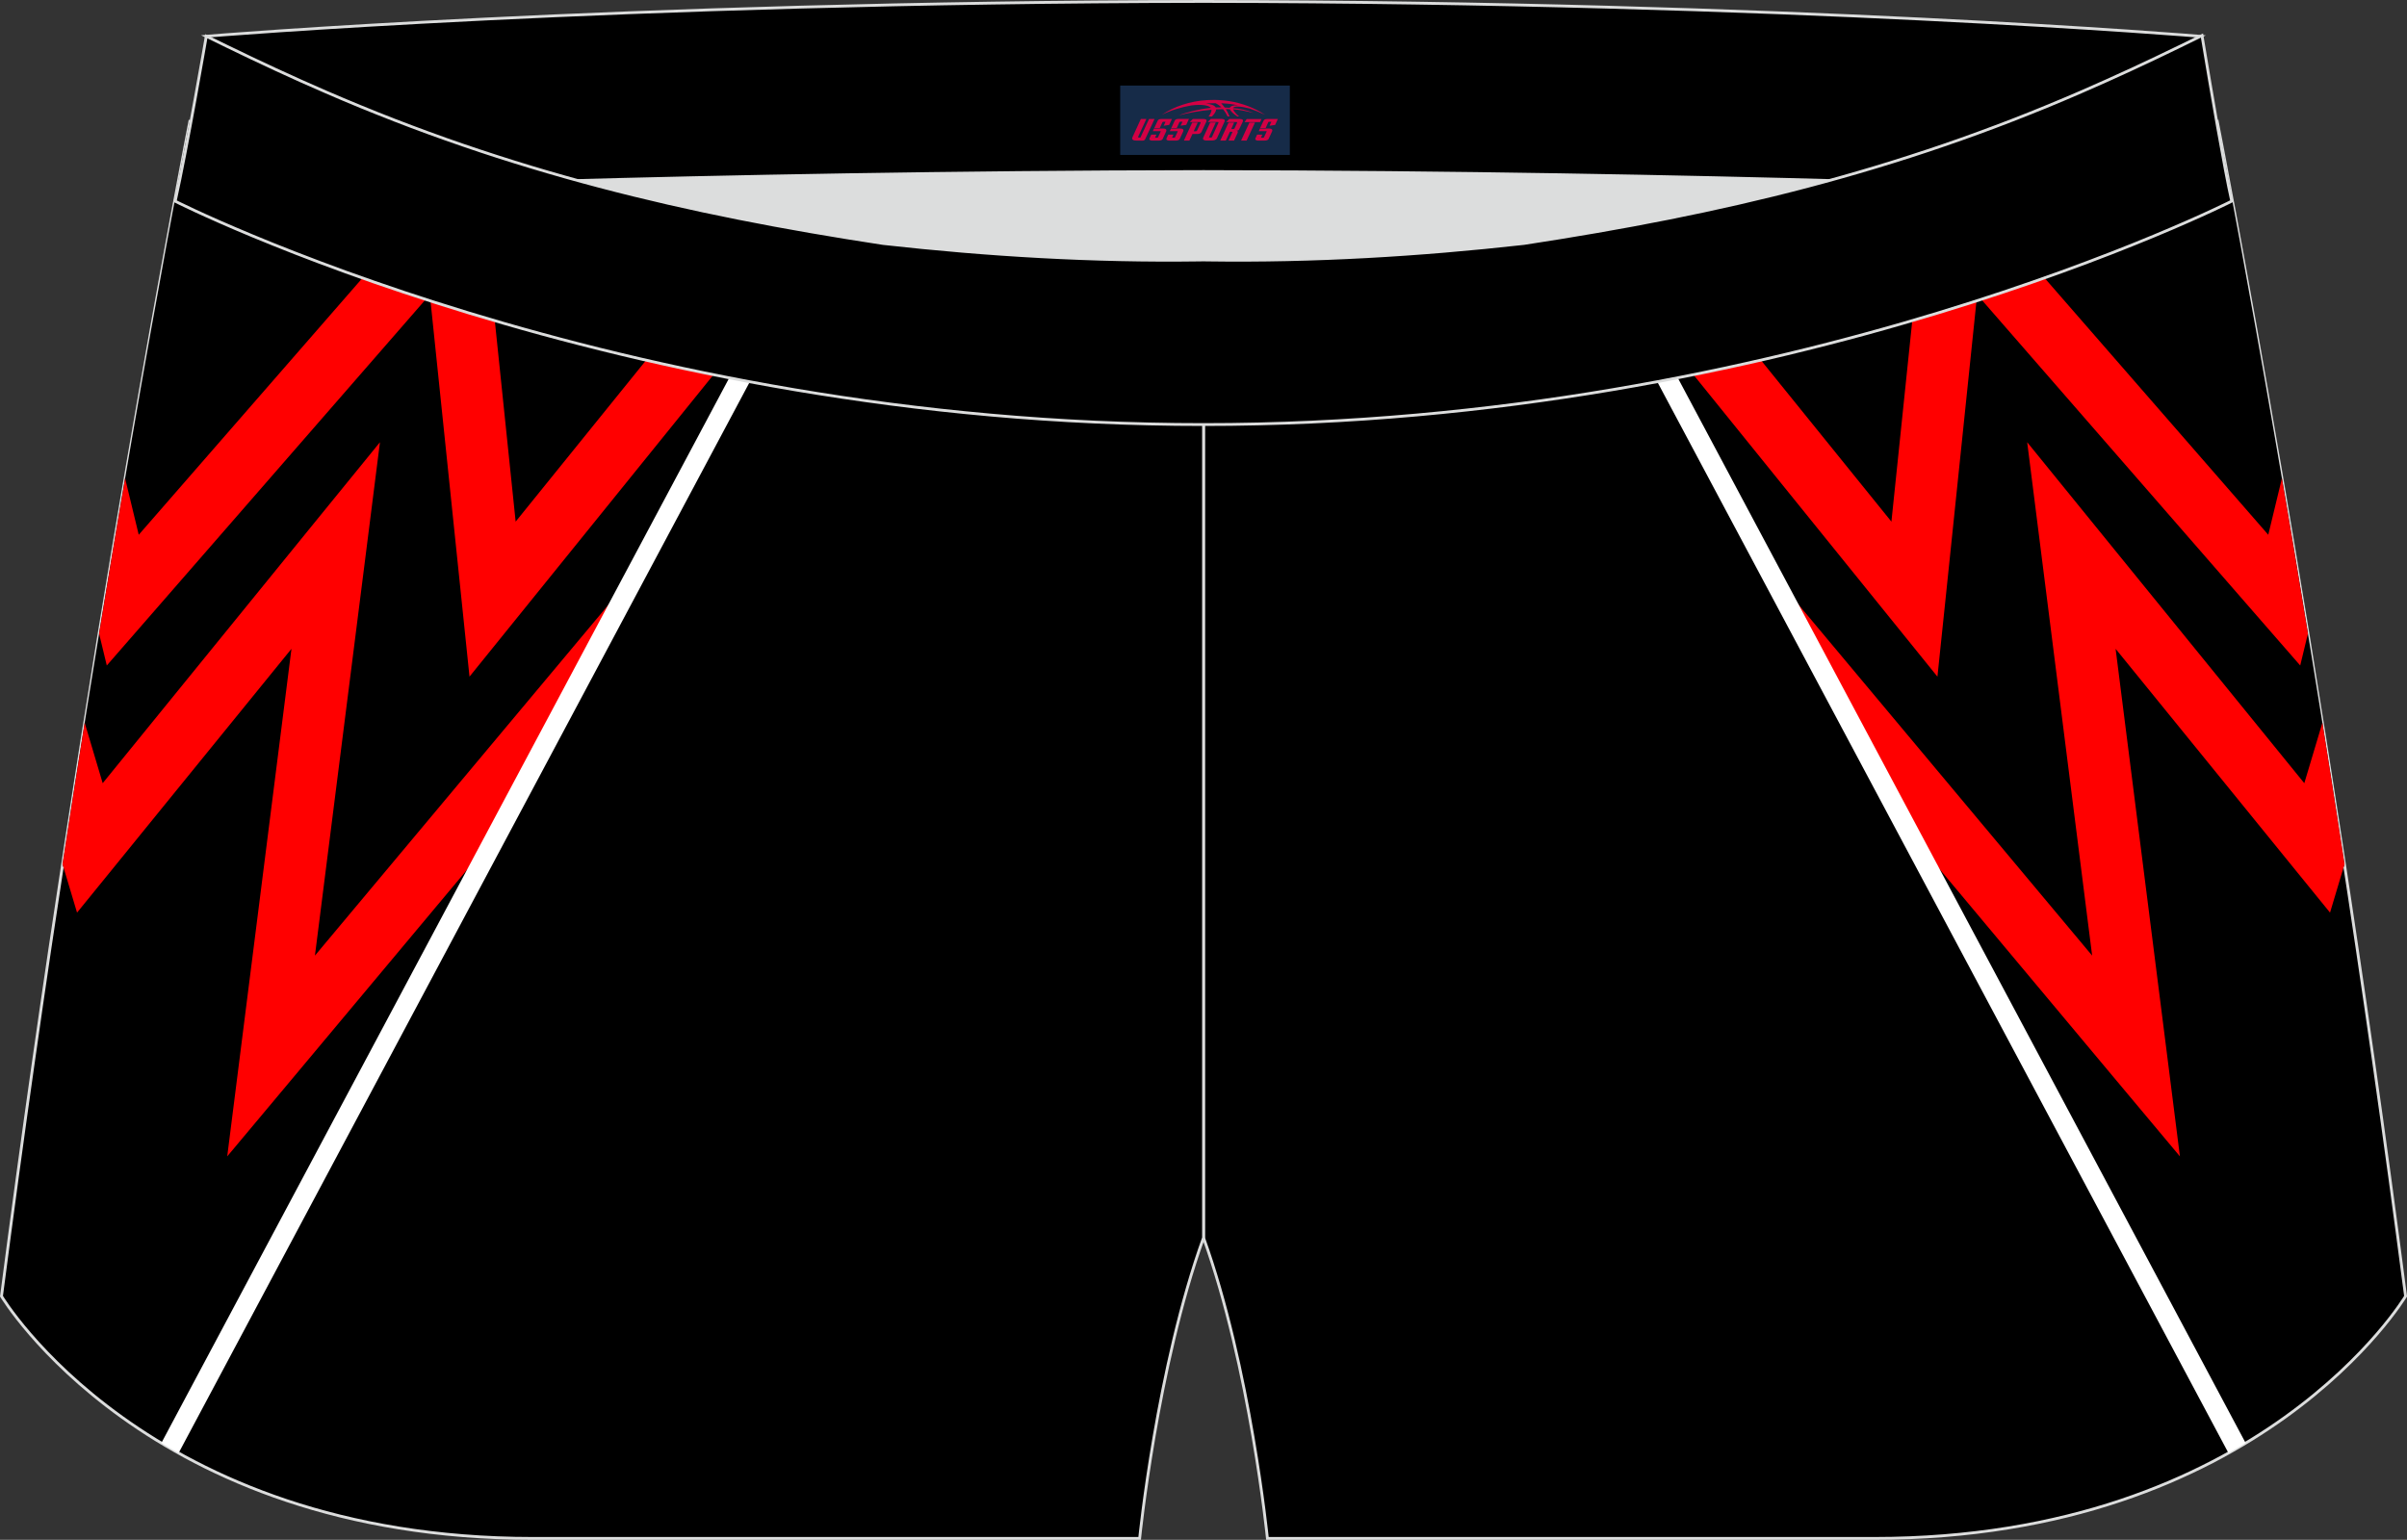 <?xml version="1.0" encoding="utf-8"?>
<!-- Generator: Adobe Illustrator 22.0.0, SVG Export Plug-In . SVG Version: 6.00 Build 0)  -->
<svg xmlns="http://www.w3.org/2000/svg" xmlns:xlink="http://www.w3.org/1999/xlink" version="1.1" id="图层_1" x="0px" y="0px" width="340.57px" height="217.94px" viewBox="0 0 340.57 217.94" enable-background="new 0 0 340.57 217.94" xml:space="preserve">
<rect x="0" y="0" width="340.57" height="217.94" fill="#333333" stroke="none"/>
<g>
	<path stroke="#DCDDDD" stroke-width="0.4" stroke-miterlimit="22.926" d="M217.19,46.25c38.19-5.81,64.25-13.27,96.54-29.03   c0,0,14.83,75.21,26.64,166.24c0,0-20.45,34.28-75.19,34.28s-85.85,0-85.85,0s-2.44-24.27-9.04-42.56V60.11l0.44-11.42l-0.44,11.42   V48.68C186.03,48.88,201.66,47.99,217.19,46.25z"/>
	<g>
		<path d="M331.72,122.32l-2.05,6.87l-5.21-6.41l-7.53-9.27l-17.6-21.66l7.23,57.06l1.87,14.78l-9.55-11.41l-28.77-34.4    l-39.36-73.84c31.12-5.54,54.65-12.98,82.98-26.8C313.73,17.22,322.37,61.06,331.72,122.32z"/>
		<path fill="#FF0000" d="M241.82,41.9l25.8,31.93l4.11-39.62c3.39-1.07,6.76-2.2,10.12-3.41l39.09,44.89l1.93-7.99    c1.16,6.8,2.4,14.15,3.68,21.98l-1.09,4.51l-5.56-6.38L279.75,41.7l-4.52,43.55l-1.1,10.52l-6.65-8.23l-35.36-43.77    C235.43,43.17,238.66,42.55,241.82,41.9L241.82,41.9z M231.47,43.89l0.09,1.65l-0.81-1.52L231.47,43.89z"/>
		<path fill="#FF0000" d="M250.12,80.36l2.11,2.53l43.79,52.36l-7.27-57.47l-1.92-15.19l9.64,11.87l29.57,36.39l2.56-8.56    c1.02,6.43,2.07,13.11,3.13,20.02l-2.05,6.86l-5.21-6.41l-7.53-9.27l-8.58-10.56l-9.02-11.1l0,0l0,0l7.23,57.06l1.87,14.78    l-9.55-11.41l-28.77-34.41L250.12,80.36z"/>
	</g>
	<path fill="#FFFFFF" d="M317.74,204.24L232.21,43.76c-0.97,0.18-1.94,0.35-2.92,0.52l86.02,161.38   C316.14,205.19,316.95,204.72,317.74,204.24z"/>
	<path fill="#DCDDDD" d="M217.19,46.25c32.31-4.91,55.94-11.01,82-22.32c-85.24-3.77-172.56-3.77-257.8,0   c26.06,11.31,49.69,17.41,82,22.32C152.9,49.57,187.67,49.57,217.19,46.25z"/>
	<path stroke="#DCDDDD" stroke-width="0.4" stroke-miterlimit="22.926" d="M123.39,46.25C85.2,40.44,59.14,32.98,26.85,17.22   c0,0-14.83,75.21-26.64,166.24c0,0,20.45,34.28,75.19,34.28c54.73,0,85.85,0,85.85,0s2.44-24.27,9.04-42.56V60.11l-0.44-11.42   l0.44,11.42V48.68C154.54,48.88,138.91,47.99,123.39,46.25z"/>
	<g>
		<g>
			<path d="M8.86,122.32l2.05,6.87l5.21-6.41l7.53-9.27l17.6-21.66l-7.22,57.06l-1.87,14.78l9.55-11.41l28.77-34.4l39.36-73.84     C78.7,38.49,55.17,31.04,26.85,17.22C26.85,17.22,18.2,61.06,8.86,122.32z"/>
			<path fill="#FF0000" d="M98.76,41.9l-25.8,31.93l-4.11-39.62c-3.39-1.07-6.76-2.2-10.12-3.41L19.63,75.69l-1.93-7.99     c-1.16,6.8-2.4,14.15-3.68,21.98l1.09,4.51l5.56-6.38L60.82,41.7l4.52,43.55l1.09,10.52l6.65-8.23l35.36-43.77     C105.14,43.17,101.91,42.55,98.76,41.9L98.76,41.9z M109.1,43.89l-0.09,1.65l0.81-1.52L109.1,43.89z"/>
			<path fill="#FF0000" d="M90.46,80.36l-2.11,2.53l-43.79,52.36l7.28-57.47l1.92-15.19L44.1,74.46l-29.57,36.39l-2.55-8.56     c-1.02,6.43-2.07,13.11-3.13,20.02l2.05,6.86l5.21-6.41l7.53-9.27l8.58-10.56l9.02-11.1l0,0l0,0l-7.22,57.06l-1.87,14.78     l9.55-11.41l28.77-34.41L90.46,80.36z"/>
		</g>
		<path fill="#FFFFFF" d="M22.83,204.24l85.54-160.49c0.97,0.18,1.94,0.35,2.93,0.52L25.27,205.66    C24.44,205.19,23.62,204.72,22.83,204.24z"/>
	</g>
	<path stroke="#DCDDDD" stroke-width="0.4" stroke-miterlimit="22.926" d="M41.39,26.9c0,0,57.06-2.52,128.9-2.62   c71.84,0.1,128.9,2.62,128.9,2.62c4.74-2.06,7.2-19.34,12.17-21.76c0,0-58.04-4.85-141.07-4.94C87.25,0.29,29.19,5.13,29.19,5.13   C34.17,7.56,36.64,24.85,41.39,26.9z"/>
	<path stroke="#DCDDDD" stroke-width="0.4" stroke-miterlimit="22.926" d="M124.94,34.46c14.85,1.66,29.78,2.55,44.73,2.34   l0.61-0.01l0.61,0.01c14.94,0.21,29.88-0.68,44.73-2.34c28.02-4.27,52.81-10.15,78.82-21.44c4.73-2.05,9.42-4.23,14.06-6.49   l3.06-1.5c1.29,7.74,3.2,18.96,4.21,23.44c0,0-62.32,31.65-145.49,31.62C87.11,60.13,24.79,28.48,24.79,28.48   c1.6-7.14,4.4-23.35,4.4-23.35l0.29,0.14l2.58,1.26c4.64,2.26,9.32,4.44,14.06,6.49C72.14,24.31,96.92,30.19,124.94,34.46z"/>
	
</g>
<g id="tag_logo">
	<rect y="12.11" fill="#162B48" width="24" height="9.818" x="158.5"/>
	<g>
		<path fill="#D30044" d="M174.46,15.3l0.005-0.011c0.131-0.311,1.085-0.262,2.351,0.071c0.715,0.24,1.44,0.54,2.193,0.9    c-0.218-0.147-0.447-0.289-0.682-0.42l0.011,0.005l-0.011-0.005c-1.478-0.845-3.218-1.418-5.1-1.62    c-1.282-0.115-1.658-0.082-2.411-0.055c-2.449,0.142-4.68,0.905-6.458,2.095c1.26-0.638,2.722-1.075,4.195-1.336    c1.467-0.18,2.476-0.033,2.771,0.344c-1.691,0.175-3.469,0.633-4.555,1.075c1.156-0.338,2.967-0.665,4.647-0.813    c0.016,0.251-0.115,0.567-0.415,0.96h0.475c0.376-0.382,0.584-0.725,0.595-1.004c0.333-0.022,0.66-0.033,0.971-0.033    C173.29,15.74,173.5,16.09,173.7,16.48h0.262c-0.125-0.344-0.295-0.687-0.518-1.036c0.207,0,0.393,0.005,0.567,0.011    c0.104,0.267,0.496,0.66,1.058,1.025h0.245c-0.442-0.365-0.753-0.753-0.835-1.004c1.047,0.065,1.696,0.224,2.885,0.513    C176.28,15.56,175.54,15.39,174.46,15.3z M172.02,15.21c-0.164-0.295-0.655-0.485-1.402-0.551    c0.464-0.033,0.922-0.055,1.364-0.055c0.311,0.147,0.589,0.344,0.84,0.589C172.56,15.19,172.29,15.2,172.02,15.21z M174,15.26c-0.224-0.016-0.458-0.027-0.715-0.044c-0.147-0.202-0.311-0.398-0.502-0.6c0.082,0,0.164,0.005,0.24,0.011    c0.72,0.033,1.429,0.125,2.138,0.273C174.49,14.86,174.11,15.02,174,15.26z"/>
		<path fill="#D30044" d="M161.42,16.84L160.25,19.39C160.07,19.76,160.34,19.9,160.82,19.9l0.873,0.005    c0.115,0,0.251-0.049,0.327-0.175l1.342-2.891H162.58L161.36,19.47H161.19c-0.147,0-0.185-0.033-0.147-0.125l1.156-2.504H161.42L161.42,16.84z M163.28,18.19h1.271c0.36,0,0.584,0.125,0.442,0.425L164.52,19.65C164.42,19.87,164.15,19.9,163.92,19.9H163c-0.267,0-0.442-0.136-0.349-0.333l0.235-0.513h0.742L163.45,19.43C163.43,19.48,163.47,19.49,163.53,19.49h0.18    c0.082,0,0.125-0.016,0.147-0.071l0.376-0.813c0.011-0.022,0.011-0.044-0.055-0.044H163.11L163.28,18.19L163.28,18.19z M164.1,18.12h-0.78l0.475-1.025c0.098-0.218,0.338-0.256,0.578-0.256H165.82L165.43,17.68L164.65,17.8l0.262-0.562H164.62c-0.082,0-0.12,0.016-0.147,0.071L164.1,18.12L164.1,18.12z M165.69,18.19L165.52,18.56h1.069c0.06,0,0.06,0.016,0.049,0.044    L166.26,19.42C166.24,19.47,166.2,19.49,166.12,19.49H165.94c-0.055,0-0.104-0.011-0.082-0.06l0.175-0.376H165.29L165.06,19.57C164.96,19.76,165.14,19.9,165.41,19.9h0.916c0.24,0,0.502-0.033,0.605-0.251l0.475-1.031c0.142-0.3-0.082-0.425-0.442-0.425H165.69L165.69,18.19z M166.5,18.12l0.371-0.818c0.022-0.055,0.06-0.071,0.147-0.071h0.295L167.05,17.79l0.791-0.115l0.387-0.845H166.78c-0.24,0-0.48,0.038-0.578,0.256L165.73,18.12L166.5,18.12L166.5,18.12z M168.9,18.58h0.278c0.087,0,0.153-0.022,0.202-0.115    l0.496-1.075c0.033-0.076-0.011-0.12-0.125-0.12H168.35l0.431-0.431h1.522c0.355,0,0.485,0.153,0.393,0.355l-0.676,1.445    c-0.06,0.125-0.175,0.333-0.644,0.327l-0.649-0.005L168.29,19.9H167.51l1.178-2.558h0.785L168.9,18.58L168.9,18.58z     M171.49,19.39c-0.022,0.049-0.06,0.076-0.142,0.076h-0.191c-0.082,0-0.109-0.027-0.082-0.076l0.944-2.051h-0.785l-0.987,2.138    c-0.125,0.273,0.115,0.415,0.453,0.415h0.72c0.327,0,0.649-0.071,0.769-0.322l1.085-2.384c0.093-0.202-0.06-0.355-0.415-0.355    h-1.533l-0.431,0.431h1.38c0.115,0,0.164,0.033,0.131,0.104L171.49,19.39L171.49,19.39z M174.21,18.26h0.278    c0.087,0,0.158-0.022,0.202-0.115l0.344-0.753c0.033-0.076-0.011-0.12-0.125-0.12h-1.402l0.425-0.431h1.527    c0.355,0,0.485,0.153,0.393,0.355l-0.529,1.124c-0.044,0.093-0.147,0.18-0.393,0.18c0.224,0.011,0.256,0.158,0.175,0.327    l-0.496,1.075h-0.785l0.54-1.167c0.022-0.055-0.005-0.087-0.104-0.087h-0.235L173.44,19.9h-0.785l1.178-2.558h0.785L174.21,18.26L174.21,18.26z M176.78,17.35L175.6,19.9h0.785l1.184-2.558H176.78L176.78,17.35z M178.29,17.28l0.202-0.431h-2.1l-0.295,0.431    H178.29L178.29,17.28z M178.27,18.19h1.271c0.36,0,0.584,0.125,0.442,0.425l-0.475,1.031c-0.104,0.218-0.371,0.251-0.605,0.251    h-0.916c-0.267,0-0.442-0.136-0.349-0.333l0.235-0.513h0.742L178.44,19.43c-0.022,0.049,0.022,0.06,0.082,0.06h0.18    c0.082,0,0.125-0.016,0.147-0.071l0.376-0.813c0.011-0.022,0.011-0.044-0.049-0.044h-1.069L178.27,18.19L178.27,18.19z     M179.08,18.12H178.3l0.475-1.025c0.098-0.218,0.338-0.256,0.578-0.256h1.451l-0.387,0.845l-0.791,0.115l0.262-0.562h-0.295    c-0.082,0-0.12,0.016-0.147,0.071L179.08,18.12z"/>
	</g>
</g>
</svg>